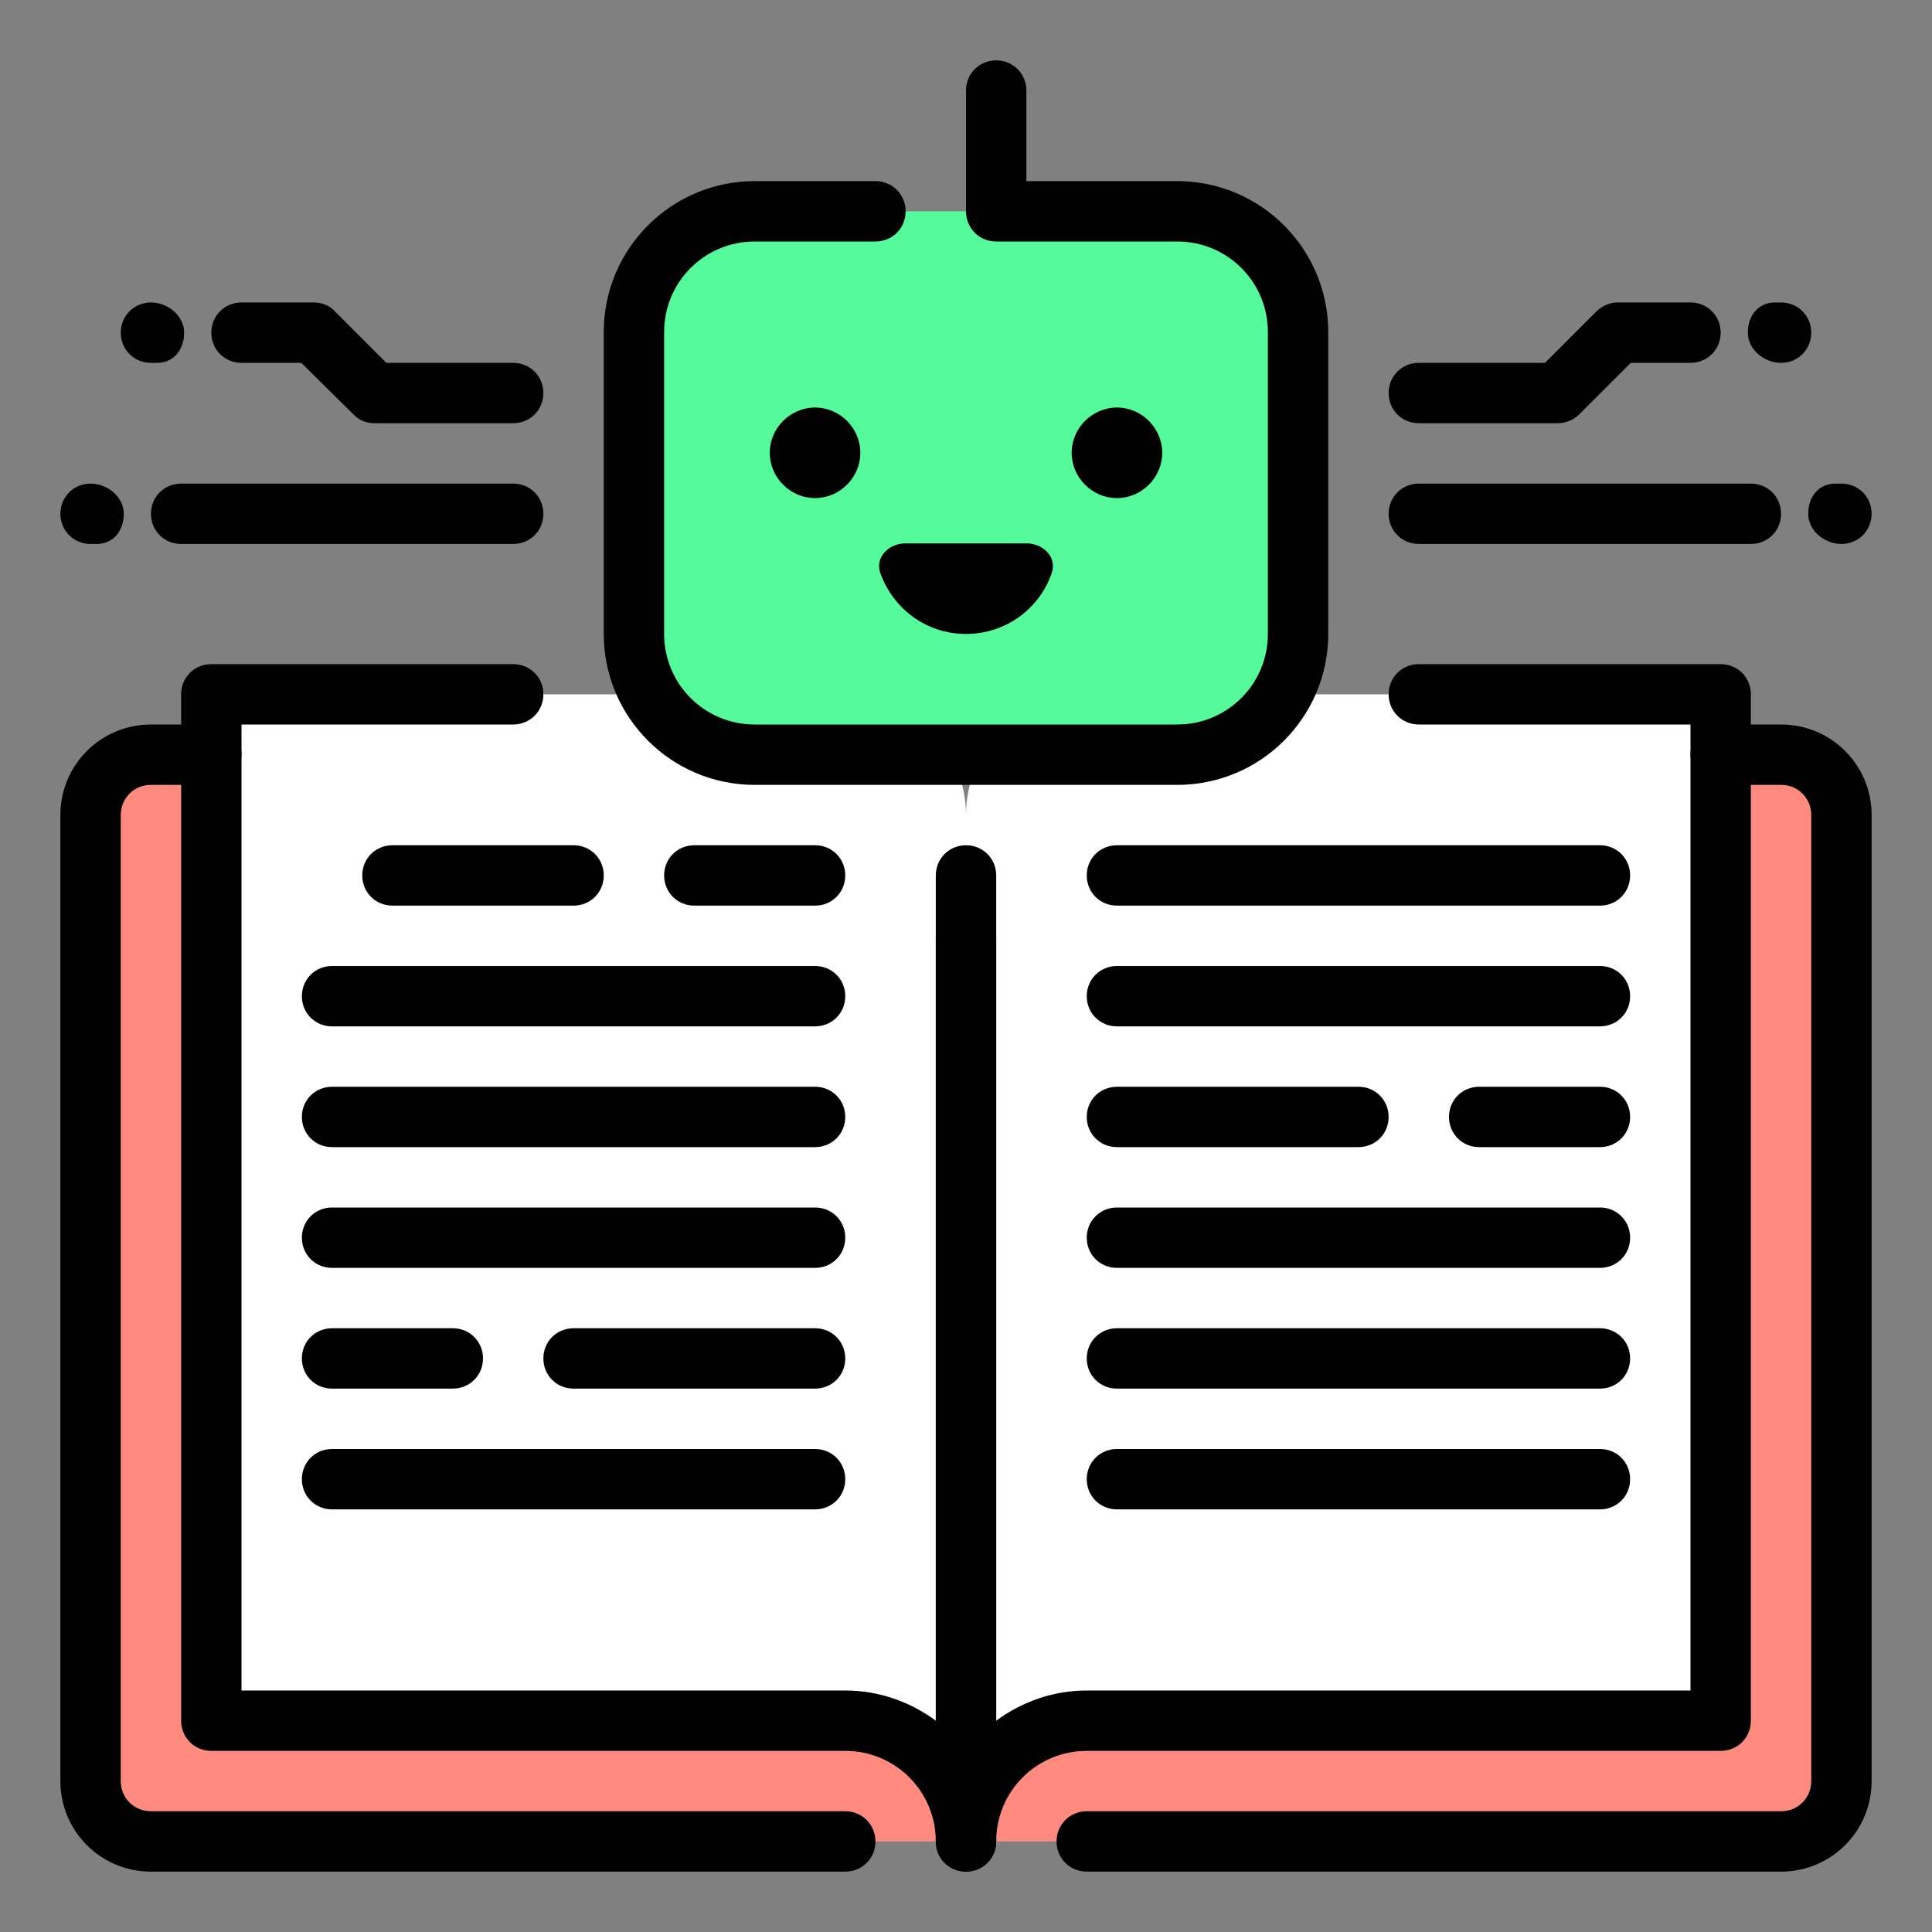 <?xml version="1.0" encoding="UTF-8"?>
<svg xmlns="http://www.w3.org/2000/svg" width="252" height="252" viewBox="0 0 252 252" fill="none">
  <rect x="0" y="0" width="252" height="252" fill="#808080" stroke="none"/>
  <path d="M110.25 240.188H19.688C15.356 240.188 11.812 236.644 11.812 232.312V106.312C11.812 101.981 15.356 98.438 19.688 98.438H118.361L126 110.25L134.111 98.438H232.312C236.644 98.438 240.188 101.981 240.188 106.312V232.312C240.188 236.644 236.644 240.188 232.312 240.188H141.75H110.25Z" fill="#FF8A80"></path>
  <path d="M224.438 224.438H141.75C133.009 224.438 126 231.446 126 240.188V106.312C126 97.65 133.009 90.562 141.75 90.562H224.438V224.438Z" fill="white"></path>
  <path d="M110.25 224.438H27.562V90.562H110.25C118.913 90.562 126 97.65 126 106.312V240.188C126 231.525 118.913 224.438 110.25 224.438Z" fill="white"></path>
  <path d="M153.562 27.562H98.438C89.775 27.562 82.688 34.65 82.688 43.312V82.688C82.688 91.429 89.775 98.438 98.438 98.438H126H145.688H153.562C162.225 98.438 169.312 91.429 169.312 82.688V43.312C169.312 34.65 162.225 27.562 153.562 27.562Z" fill="#55FB9B"></path>
  <path d="M118.126 70.875H133.876C136.081 70.875 137.892 72.686 137.183 74.734C135.608 79.38 131.198 82.688 126.001 82.688C120.803 82.688 116.472 79.38 114.818 74.734C114.109 72.686 115.921 70.875 118.126 70.875Z" fill="black"></path>
  <path d="M228.375 70.953H185.062C182.857 70.953 181.125 69.221 181.125 67.016C181.125 64.811 182.857 63.078 185.062 63.078H228.375C230.58 63.078 232.312 64.811 232.312 67.016C232.312 69.221 230.58 70.953 228.375 70.953Z" fill="black"></path>
  <path d="M240.187 70.953C237.982 70.953 235.855 69.221 235.855 67.016C235.855 64.811 237.194 63.078 239.399 63.078H240.187C242.392 63.078 244.124 64.811 244.124 67.016C244.124 69.221 242.392 70.953 240.187 70.953Z" fill="black"></path>
  <path d="M232.312 47.328C230.107 47.328 227.98 45.596 227.98 43.391C227.98 41.186 229.319 39.453 231.524 39.453H232.312C234.517 39.453 236.249 41.186 236.249 43.391C236.249 45.596 234.517 47.328 232.312 47.328Z" fill="black"></path>
  <path d="M203.175 55.203H185.062C182.857 55.203 181.125 53.471 181.125 51.266C181.125 49.061 182.857 47.328 185.062 47.328H201.521L208.215 40.634C208.924 39.926 209.948 39.453 210.971 39.453H220.5C222.705 39.453 224.438 41.186 224.438 43.391C224.438 45.596 222.705 47.328 220.5 47.328H212.704L206.01 54.022C205.222 54.809 204.199 55.203 203.175 55.203Z" fill="black"></path>
  <path d="M66.938 70.953H23.625C21.42 70.953 19.688 69.221 19.688 67.016C19.688 64.811 21.42 63.078 23.625 63.078H66.938C69.142 63.078 70.875 64.811 70.875 67.016C70.875 69.221 69.142 70.953 66.938 70.953Z" fill="black"></path>
  <path d="M12.6 70.953H11.812C9.607 70.953 7.875 69.221 7.875 67.016C7.875 64.811 9.607 63.078 11.812 63.078C14.018 63.078 16.144 64.811 16.144 67.016C16.144 69.221 14.805 70.953 12.6 70.953Z" fill="black"></path>
  <path d="M20.475 47.328H19.688C17.483 47.328 15.75 45.596 15.75 43.391C15.75 41.186 17.483 39.453 19.688 39.453C21.892 39.453 24.019 41.186 24.019 43.391C24.019 45.596 22.68 47.328 20.475 47.328Z" fill="black"></path>
  <path d="M66.938 55.203H48.825C47.801 55.203 46.778 54.809 46.069 54.022L39.296 47.328H31.5C29.295 47.328 27.562 45.596 27.562 43.391C27.562 41.186 29.295 39.453 31.5 39.453H40.95C41.974 39.453 42.998 39.847 43.706 40.634L50.4 47.328H66.938C69.142 47.328 70.875 49.061 70.875 51.266C70.875 53.471 69.142 55.203 66.938 55.203Z" fill="black"></path>
  <path d="M153.562 102.375H98.438C87.57 102.375 78.75 93.555 78.75 82.688V43.312C78.75 32.445 87.57 23.625 98.438 23.625H114.188C116.393 23.625 118.125 25.358 118.125 27.562C118.125 29.767 116.393 31.5 114.188 31.5H98.438C91.901 31.5 86.625 36.776 86.625 43.312V82.688C86.625 89.224 91.901 94.5 98.438 94.5H153.562C160.099 94.5 165.375 89.224 165.375 82.688V43.312C165.375 36.776 160.099 31.5 153.562 31.5H129.938C127.732 31.5 126 29.767 126 27.562V11.812C126 9.607 127.732 7.875 129.938 7.875C132.143 7.875 133.875 9.607 133.875 11.812V23.625H153.562C164.43 23.625 173.25 32.445 173.25 43.312V82.688C173.25 93.555 164.43 102.375 153.562 102.375Z" fill="black"></path>
  <path d="M145.688 64.969C142.459 64.969 139.781 62.291 139.781 59.062C139.781 55.834 142.459 53.156 145.688 53.156C148.916 53.156 151.594 55.834 151.594 59.062C151.594 62.291 148.916 64.969 145.688 64.969Z" fill="black"></path>
  <path d="M106.312 61.031C107.4 61.031 108.281 60.15 108.281 59.062C108.281 57.975 107.4 57.094 106.312 57.094C105.225 57.094 104.344 57.975 104.344 59.062C104.344 60.15 105.225 61.031 106.312 61.031Z" fill="black"></path>
  <path d="M106.312 64.969C103.084 64.969 100.406 62.291 100.406 59.062C100.406 55.834 103.084 53.156 106.312 53.156C109.541 53.156 112.219 55.834 112.219 59.062C112.219 62.291 109.541 64.969 106.312 64.969Z" fill="black"></path>
  <path d="M232.312 244.125H141.75C139.545 244.125 137.812 242.393 137.812 240.188C137.812 237.982 139.545 236.25 141.75 236.25H232.312C234.518 236.25 236.25 234.518 236.25 232.312V106.312C236.25 104.107 234.518 102.375 232.312 102.375H224.438C222.232 102.375 220.5 100.643 220.5 98.438C220.5 96.233 222.232 94.5 224.438 94.5H232.312C238.849 94.5 244.125 99.776 244.125 106.312V232.312C244.125 238.849 238.849 244.125 232.312 244.125Z" fill="black"></path>
  <path d="M110.25 244.125H19.688C13.151 244.125 7.875 238.849 7.875 232.312V106.312C7.875 99.776 13.151 94.5 19.688 94.5H27.562C29.767 94.5 31.5 96.233 31.5 98.438C31.5 100.643 29.767 102.375 27.562 102.375H19.688C17.483 102.375 15.75 104.107 15.75 106.312V232.312C15.75 234.518 17.483 236.25 19.688 236.25H110.25C112.455 236.25 114.188 237.982 114.188 240.188C114.188 242.393 112.455 244.125 110.25 244.125Z" fill="black"></path>
  <path d="M126 244.125C123.795 244.125 122.062 242.393 122.062 240.188V114.188C122.062 111.982 123.795 110.25 126 110.25C128.205 110.25 129.938 111.982 129.938 114.188V224.438C133.245 221.996 137.34 220.5 141.75 220.5H220.5V94.5H185.062C182.857 94.5 181.125 92.767 181.125 90.562C181.125 88.358 182.857 86.625 185.062 86.625H224.438C226.643 86.625 228.375 88.358 228.375 90.562V224.438C228.375 226.643 226.643 228.375 224.438 228.375H141.75C135.214 228.375 129.938 233.651 129.938 240.188C129.938 242.393 128.205 244.125 126 244.125Z" fill="black"></path>
  <path d="M126 244.125C123.795 244.125 122.062 242.393 122.062 240.188C122.062 233.651 116.786 228.375 110.25 228.375H27.562C25.358 228.375 23.625 226.643 23.625 224.438V90.562C23.625 88.358 25.358 86.625 27.562 86.625H66.938C69.142 86.625 70.875 88.358 70.875 90.562C70.875 92.767 69.142 94.5 66.938 94.5H31.5V220.5H110.25C114.66 220.5 118.755 221.996 122.062 224.438V122.062C122.062 119.857 123.795 118.125 126 118.125C128.205 118.125 129.938 119.857 129.938 122.062V240.188C129.938 242.393 128.205 244.125 126 244.125Z" fill="black"></path>
  <path d="M59.062 181.125H43.312C41.108 181.125 39.375 179.393 39.375 177.188C39.375 174.982 41.108 173.25 43.312 173.25H59.062C61.267 173.25 63 174.982 63 177.188C63 179.393 61.267 181.125 59.062 181.125Z" fill="black"></path>
  <path d="M106.312 181.125H74.812C72.608 181.125 70.875 179.393 70.875 177.188C70.875 174.982 72.608 173.25 74.812 173.25H106.312C108.518 173.25 110.25 174.982 110.25 177.188C110.25 179.393 108.518 181.125 106.312 181.125Z" fill="black"></path>
  <path d="M106.312 118.125H90.562C88.358 118.125 86.625 116.393 86.625 114.188C86.625 111.982 88.358 110.25 90.562 110.25H106.312C108.518 110.25 110.25 111.982 110.25 114.188C110.25 116.393 108.518 118.125 106.312 118.125Z" fill="black"></path>
  <path d="M74.812 118.125H51.188C48.983 118.125 47.25 116.393 47.25 114.188C47.25 111.982 48.983 110.25 51.188 110.25H74.812C77.017 110.25 78.75 111.982 78.75 114.188C78.75 116.393 77.017 118.125 74.812 118.125Z" fill="black"></path>
  <path d="M106.312 133.875H43.312C41.108 133.875 39.375 132.143 39.375 129.938C39.375 127.732 41.108 126 43.312 126H106.312C108.518 126 110.25 127.732 110.25 129.938C110.25 132.143 108.518 133.875 106.312 133.875Z" fill="black"></path>
  <path d="M106.312 149.625H43.312C41.108 149.625 39.375 147.893 39.375 145.688C39.375 143.482 41.108 141.75 43.312 141.75H106.312C108.518 141.75 110.25 143.482 110.25 145.688C110.25 147.893 108.518 149.625 106.312 149.625Z" fill="black"></path>
  <path d="M106.312 165.375H43.312C41.108 165.375 39.375 163.643 39.375 161.438C39.375 159.232 41.108 157.5 43.312 157.5H106.312C108.518 157.5 110.25 159.232 110.25 161.438C110.25 163.643 108.518 165.375 106.312 165.375Z" fill="black"></path>
  <path d="M106.312 196.875H43.312C41.108 196.875 39.375 195.143 39.375 192.938C39.375 190.732 41.108 189 43.312 189H106.312C108.518 189 110.25 190.732 110.25 192.938C110.25 195.143 108.518 196.875 106.312 196.875Z" fill="black"></path>
  <path d="M208.688 149.625H192.938C190.732 149.625 189 147.893 189 145.688C189 143.482 190.732 141.75 192.938 141.75H208.688C210.893 141.75 212.625 143.482 212.625 145.688C212.625 147.893 210.893 149.625 208.688 149.625Z" fill="black"></path>
  <path d="M177.188 149.625H145.688C143.482 149.625 141.75 147.893 141.75 145.688C141.75 143.482 143.482 141.75 145.688 141.75H177.188C179.393 141.75 181.125 143.482 181.125 145.688C181.125 147.893 179.393 149.625 177.188 149.625Z" fill="black"></path>
  <path d="M208.688 196.875H145.688C143.482 196.875 141.75 195.143 141.75 192.938C141.75 190.732 143.482 189 145.688 189H208.688C210.893 189 212.625 190.732 212.625 192.938C212.625 195.143 210.893 196.875 208.688 196.875Z" fill="black"></path>
  <path d="M208.688 181.125H145.688C143.482 181.125 141.75 179.393 141.75 177.188C141.75 174.982 143.482 173.25 145.688 173.25H208.688C210.893 173.25 212.625 174.982 212.625 177.188C212.625 179.393 210.893 181.125 208.688 181.125Z" fill="black"></path>
  <path d="M208.688 165.375H145.688C143.482 165.375 141.75 163.643 141.75 161.438C141.75 159.232 143.482 157.5 145.688 157.5H208.688C210.893 157.5 212.625 159.232 212.625 161.438C212.625 163.643 210.893 165.375 208.688 165.375Z" fill="black"></path>
  <path d="M208.688 133.875H145.688C143.482 133.875 141.75 132.143 141.75 129.938C141.75 127.732 143.482 126 145.688 126H208.688C210.893 126 212.625 127.732 212.625 129.938C212.625 132.143 210.893 133.875 208.688 133.875Z" fill="black"></path>
  <path d="M208.688 118.125H145.688C143.482 118.125 141.75 116.393 141.75 114.188C141.75 111.982 143.482 110.25 145.688 110.25H208.688C210.893 110.25 212.625 111.982 212.625 114.188C212.625 116.393 210.893 118.125 208.688 118.125Z" fill="black"></path>
</svg>
